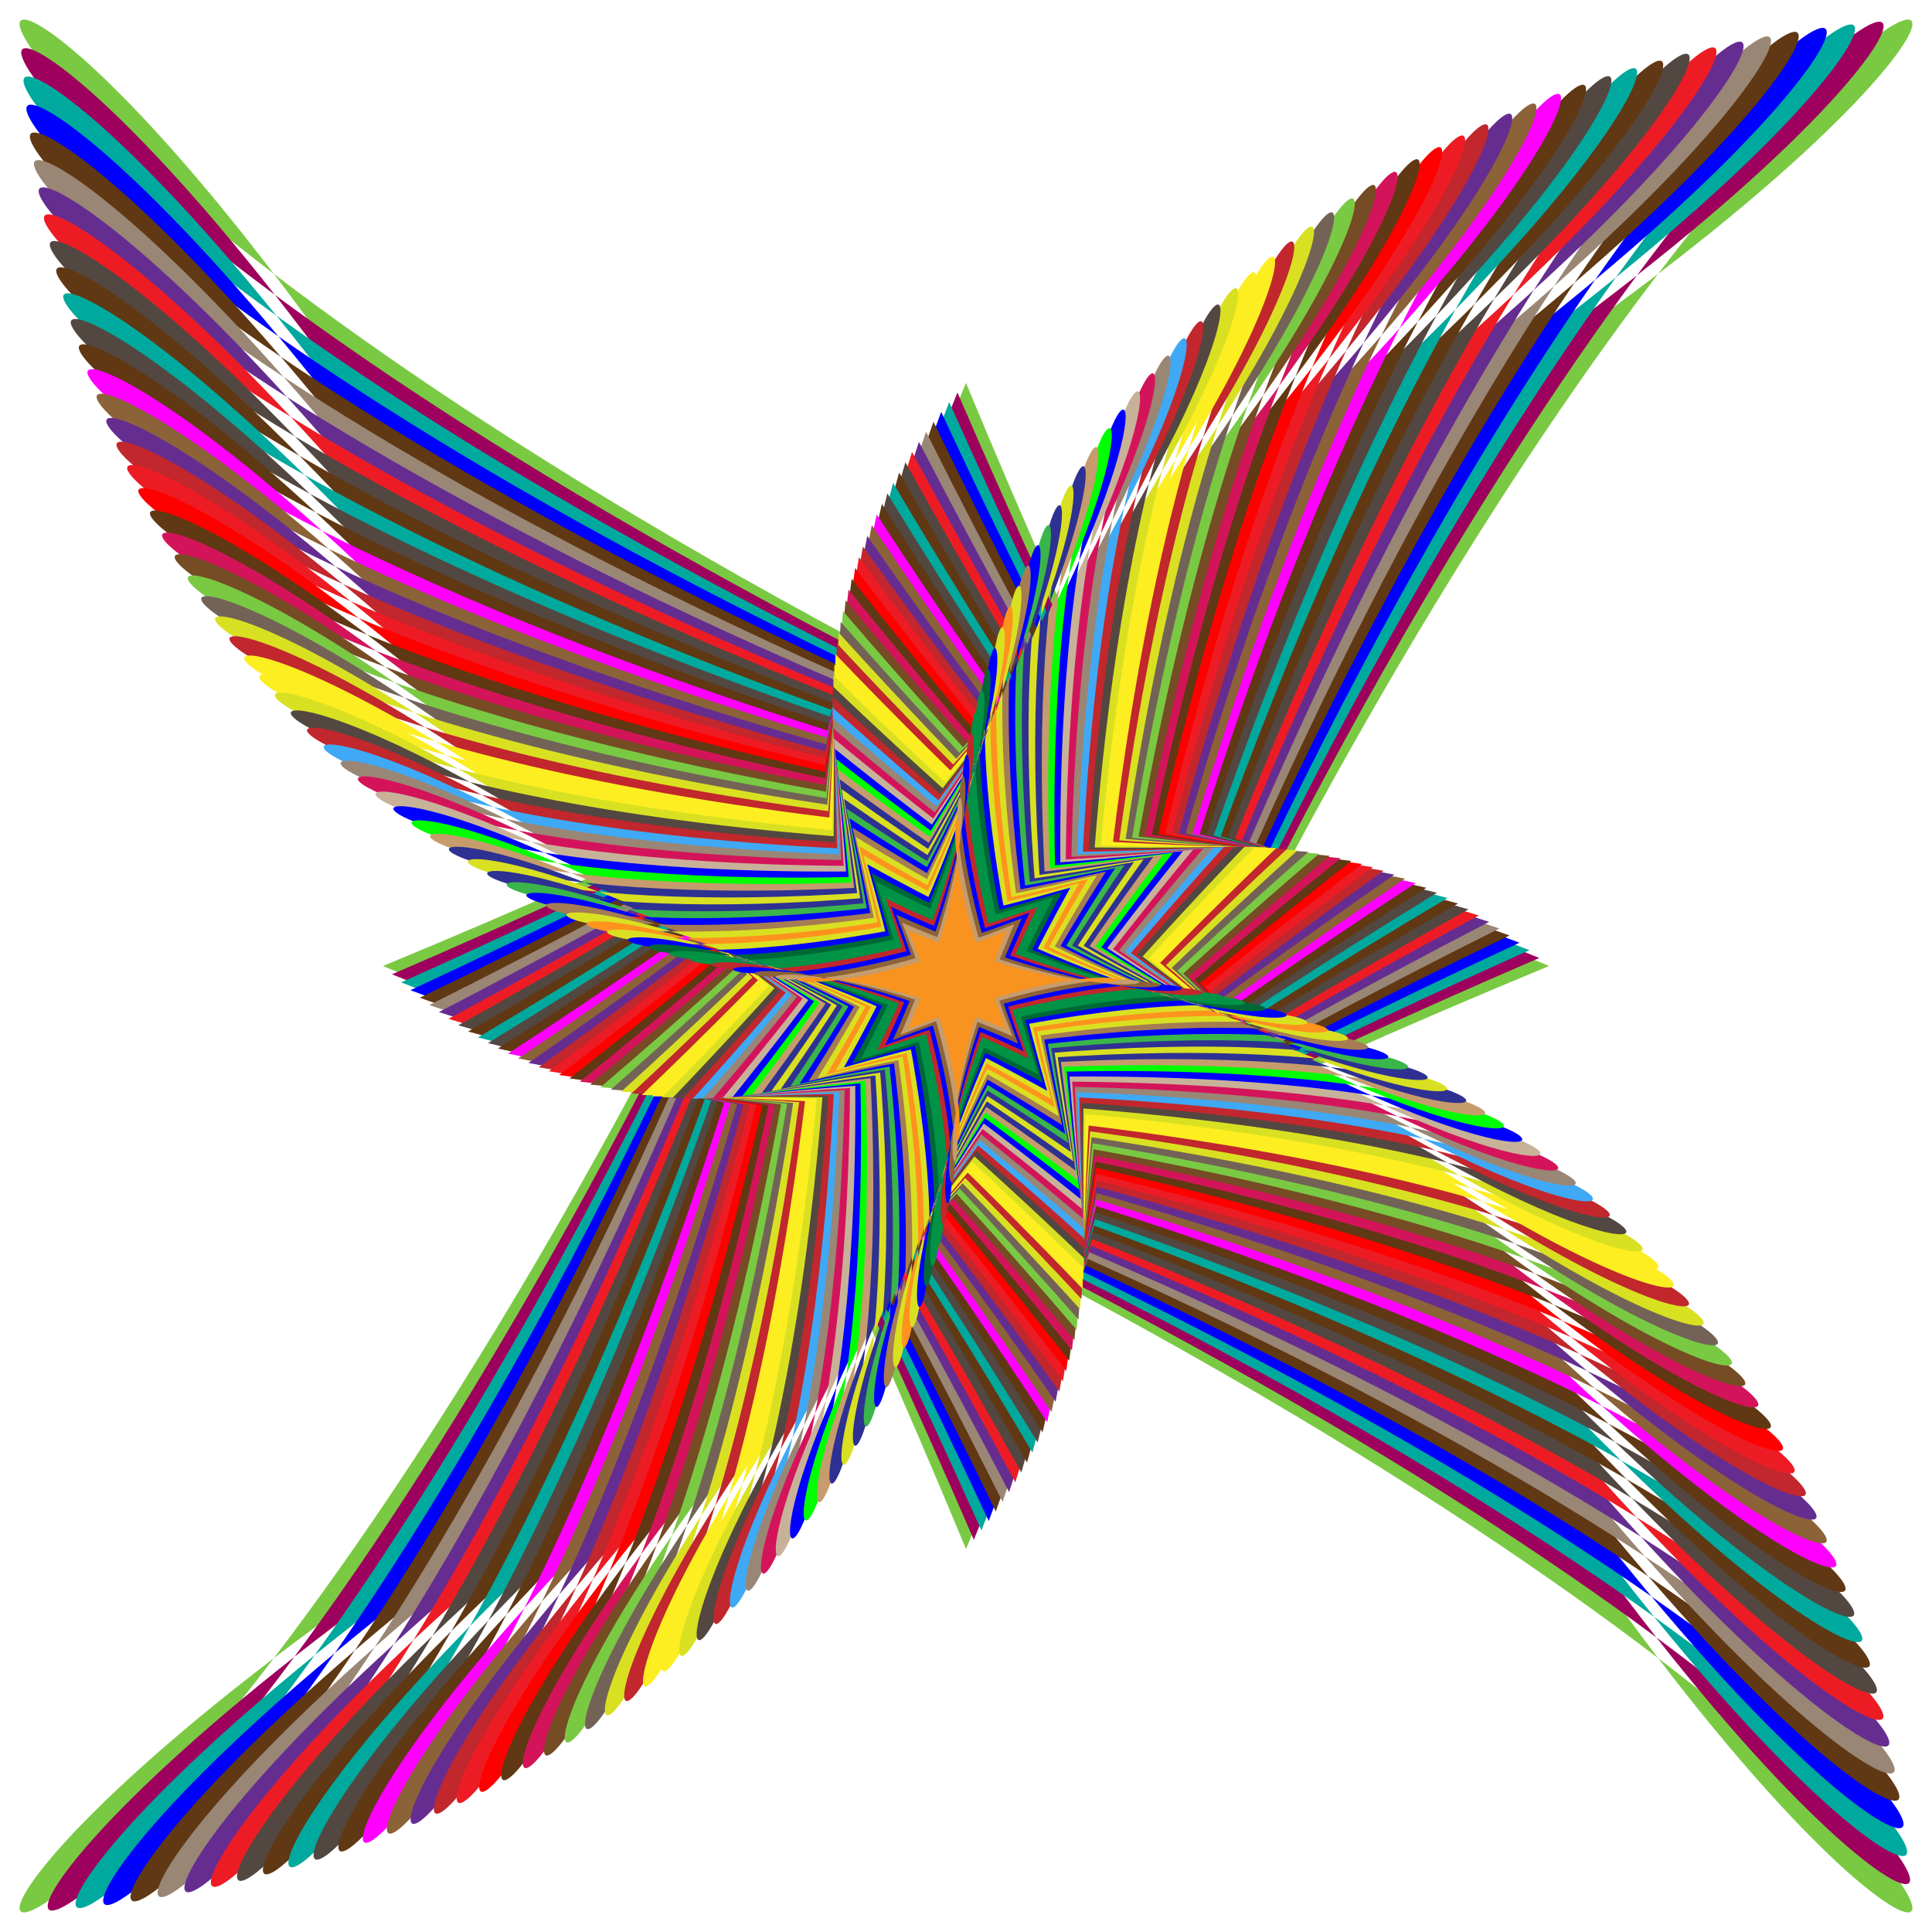 <?xml version="1.0" encoding="utf-8"?>

<!DOCTYPE svg PUBLIC "-//W3C//DTD SVG 1.1//EN" "http://www.w3.org/Graphics/SVG/1.1/DTD/svg11.dtd">
<svg version="1.1" id="Layer_1" xmlns="http://www.w3.org/2000/svg" xmlns:xlink="http://www.w3.org/1999/xlink" x="0px" y="0px"
	 viewBox="0 0 1633.084 1633.084" enable-background="new 0 0 1633.084 1633.084" xml:space="preserve">
<g>
	<g>
		<path fill="#7AC943" d="M323.705,816.542C2295.053-0.017,1633.101-661.969,816.542,1309.379
			C-0.017-661.969-661.969-0.017,1309.379,816.542C-661.969,1633.101-0.017,2295.053,816.542,323.705
			C1633.101,2295.053,2295.053,1633.101,323.705,816.542z"/>
	</g>
	<g>
		<path fill="#9E005D" d="M331.344,823.588C2259.48-7.524,1598.884-649.517,823.172,1301.565
			C-7.94-626.57-649.933,34.026,1301.149,809.738C-626.986,1640.85,33.609,2282.843,809.322,331.761
			C1640.434,2259.896,2282.427,1599.301,331.344,823.588z"/>
	</g>
	<g>
		<path fill="#00A99D" d="M339.085,830.413C2224-14.186,1565.194-636.396,829.579,1293.662
			C-15.02-591.254-637.23,67.553,1292.828,803.167C-592.087,1647.766,66.719,2269.977,802.333,339.918
			C1646.933,2224.834,2269.143,1566.028,339.085,830.413z"/>
	</g>
	<g>
		<path fill="#0000FF" d="M346.92,837.016C2188.63-20.009,1532.041-622.621,835.764,1285.673
			C-21.261-556.037-623.872,100.552,1284.421,796.829C-557.288,1653.854,99.3,2256.466,795.577,348.172
			C1652.602,2189.882,2255.214,1533.293,346.92,837.016z"/>
	</g>
	<g>
		<path fill="#603813" d="M354.847,843.395C2153.387-24.997,1499.439-608.202,841.725,1277.604
			C-26.667-520.936-609.872,133.012,1275.934,790.726C-522.606,1659.118,131.342,2242.323,789.056,356.517
			C1657.448,2155.057,2240.653,1501.109,354.847,843.395z"/>
	</g>
	<g>
		<path fill="#998675" d="M362.86,849.55C2118.287-29.154,1467.398-593.153,847.461,1269.458
			C-31.243-485.968-595.242,164.921,1267.37,784.858c-1755.427,878.704-1104.538,1442.703-484.601-419.909
			C1661.473,2120.376,2225.472,1469.486,362.86,849.55z"/>
	</g>
	<g>
		<path fill="#662D91" d="M370.955,855.478C2083.347-32.487,1435.929-577.488,852.971,1261.242
			C-34.994-451.15-579.995,196.268,1258.736,779.226C-453.657,1667.191,193.761,2212.192,776.719,373.462
			C1664.684,2085.854,2209.685,1438.436,370.955,855.478z"/>
	</g>
	<g>
		<path fill="#ED1C24" d="M379.126,861.179c1669.458-896.179,1025.919-1422.398,479.128,391.781
			C-37.925-416.498-564.144,227.041,1250.035,773.832C-419.423,1670.011,224.116,2196.23,770.907,382.051
			C1667.086,2051.509,2193.305,1407.97,379.126,861.179z"/>
	</g>
	<g>
		<path fill="#534741" d="M387.368,866.652c1626.644-903.351,987.386-1411.013,475.941,377.964
			C-40.042-382.028-547.703,257.23,1241.274,768.676c-1626.644,903.351-987.386,1411.013-475.941-377.964
			C1668.684,2017.356,2176.345,1378.098,387.368,866.652z"/>
	</g>
	<g>
		<path fill="#603813" d="M395.678,871.896c1583.972-909.487,949.391-1398.822,472.459,364.32
			C-41.351-347.755-530.685,286.825,1232.456,763.758C-351.516,1673.245,283.065,2162.58,759.998,399.438
			C1669.485,1983.41,2158.82,1348.83,395.678,871.896z"/>
	</g>
	<g>
		<path fill="#00A99D" d="M404.05,876.911C1945.512-37.681,1315.999-508.928,872.735,1227.765
			C-41.857-313.698-513.104,315.815,1223.588,759.079C-317.874,1673.671,311.639,2144.919,754.903,408.226
			C1669.495,1949.688,2140.742,1320.176,404.05,876.911z"/>
	</g>
	<g>
		<path fill="#534741" d="M412.478,881.696c1499.136-918.672,875.076-1372.078,464.626,337.57
			C-41.568-279.87-494.974,344.19,1214.674,754.64C-284.462,1673.312,339.599,2126.718,750.049,417.07
			C1668.72,1916.206,2122.126,1292.146,412.478,881.696z"/>
	</g>
	<g>
		<path fill="#603813" d="M420.96,886.249c1457.013-921.733,838.784-1357.551,460.284,324.476
			C-40.489-246.288-476.308,371.94,1205.72,750.441c-1457.013,921.733-838.784,1357.551-460.284-324.476
			C1667.168,1882.978,2102.987,1264.749,420.96,886.249z"/>
	</g>
	<g>
		<path fill="#FF00FF" d="M429.488,890.571C1844.603-33.211,1232.578-451.703,885.153,1202.147
			C-38.629-212.968-457.12,399.057,1196.729,746.481C-218.385,1670.263,393.639,2088.755,741.064,434.906
			C1664.846,1850.02,2083.338,1237.995,429.488,890.571z"/>
	</g>
	<g>
		<path fill="#8C6239" d="M438.059,894.661C1811.52-30.165,1206.065-431.598,888.833,1193.536
			C-35.993-179.924-437.426,425.53,1187.708,742.763c-1373.46,924.826-768.006,1326.259-450.774-298.875
			C1661.761,1817.348,2063.193,1211.893,438.059,894.661z"/>
	</g>
	<g>
		<path fill="#662D91" d="M446.668,898.519c1332.071-924.873,733.546-1309.522,445.614,286.379
			C-32.591-147.173-417.24,451.351,1178.661,739.284c-1332.071,924.873-733.546,1309.522-445.614-286.379
			C1657.92,1784.976,2042.569,1186.451,446.668,898.519z"/>
	</g>
	<g>
		<path fill="#C1272D" d="M455.31,902.144c1290.966-923.931,699.724-1292.076,440.191,274.092
			C-28.43-114.729-396.575,476.512,1169.593,736.045c-1290.966,923.931-699.724,1292.076-440.192-274.092
			C1653.332,1752.919,2021.478,1161.677,455.31,902.144z"/>
	</g>
	<g>
		<path fill="#ED1C24" d="M463.979,905.538c1250.164-922.007,666.553-1273.938,434.511,262.02
			C-23.517-82.607-375.447,501.004,1160.51,733.047C-89.655,1655.053,493.957,2006.984,725.999,471.027
			C1648.006,1721.191,1999.936,1137.58,463.979,905.538z"/>
	</g>
	<g>
		<path fill="#FF0000" d="M472.672,908.698c1209.687-919.111,634.046-1255.121,428.577,250.167
			C-17.861-50.822-353.872,524.819,1151.416,730.288c-1209.687,919.111-634.046,1255.121-428.577-250.167
			C1641.949,1689.809,1977.959,1114.167,472.672,908.698z"/>
	</g>
	<g>
		<path fill="#603813" d="M481.383,911.626C1650.936-3.624,1083.597-324.015,903.778,1150.164
			C-11.472-19.389-331.863,547.949,1142.316,727.769C-27.238,1643.019,540.101,1963.41,719.92,489.231
			C1635.17,1658.784,1955.561,1091.446,481.383,911.626z"/>
	</g>
	<g>
		<path fill="#D4145A" d="M490.107,914.322c1129.782-910.436,571.072-1215.514,415.971,227.137
			C-4.358,11.678-309.436,570.388,1133.215,725.489C3.433,1635.924,562.143,1941.003,717.244,498.351
			C1627.68,1628.133,1932.758,1069.423,490.107,914.322z"/>
	</g>
	<g>
		<path fill="#754C24" d="M498.839,916.786C1589.231,12.11,1039.469-277.969,908.148,1132.756
			C3.473,42.365-286.607,592.126,1124.119,723.447C33.727,1628.123,583.489,1918.203,714.81,507.477
			C1619.486,1597.868,1909.565,1048.107,498.839,916.786z"/>
	</g>
	<g>
		<path fill="#7AC943" d="M507.576,919.018c1051.401-897.981,510.899-1173.381,402.415,205.041
			C12.009,72.657-263.39,613.159,1115.032,721.644C63.63,1619.625,604.132,1895.025,712.616,516.603
			C1610.598,1568.004,1885.997,1027.502,507.576,919.018z"/>
	</g>
	<g>
		<path fill="#736357" d="M516.311,921.019C1529.141,30.656,998.203-230.389,911.605,1115.372
			C21.242,102.542-239.802,633.48,1105.958,720.077C93.128,1610.44,624.066,1871.485,710.664,525.724
			C1601.026,1538.554,1862.071,1007.616,516.311,921.019z"/>
	</g>
	<g>
		<path fill="#D9E021" d="M525.04,922.788c974.696-881.83,453.619-1128.85,387.953,183.912
			C31.163,132.004-215.858,653.081,1096.904,718.748c-974.696,881.83-453.619,1128.85-387.953-183.912
			C1590.781,1509.532,1837.802,988.455,525.04,922.788z"/>
	</g>
	<g>
		<path fill="#C1272D" d="M533.758,924.328c937.018-872.394,426.091-1105.727,380.395,173.721
			C41.759,161.031-191.573,671.958,1087.874,717.653C150.857,1590.048,661.783,1823.38,707.479,543.933
			C1579.873,1480.95,1813.205,970.024,533.758,924.328z"/>
	</g>
	<g>
		<path fill="#FCEE21" d="M542.46,925.638c899.812-862.067,399.318-1082.053,372.628,163.784
			C53.022,189.61-166.964,690.104,1078.873,716.794c-899.812,862.067-399.318,1082.053-372.628-163.784
			C1568.312,1452.822,1788.297,952.328,542.46,925.638z"/>
	</g>
	<g>
		<path fill="#FCEE21" d="M551.143,926.72c863.098-850.86,373.31-1057.846,364.657,154.105
			C64.939,217.727-142.047,707.514,1069.905,716.168C206.807,1567.028,696.595,1774.014,705.248,562.062
			C1556.108,1425.16,1763.094,935.373,551.143,926.72z"/>
	</g>
	<g>
		<path fill="#D9E021" d="M559.8,927.573C1386.692,88.787,907.877-105.55,916.287,1072.262
			C77.502,245.369-116.836,724.184,1060.976,715.774c-826.892,838.785-348.078,1033.123-356.488-144.689
			C1543.274,1397.978,1737.612,919.163,559.8,927.573z"/>
	</g>
	<g>
		<path fill="#534741" d="M568.427,928.199c791.212-825.855,323.629-1007.902,348.125,135.537
			C90.697,272.525-91.35,740.108,1052.09,715.612c-791.212,825.855-323.629,1007.902-348.125-135.537
			C1529.82,1371.286,1711.866,903.703,568.427,928.199z"/>
	</g>
	<g>
		<path fill="#C1272D" d="M577.019,928.6c756.075-812.082,299.974-982.199,339.577,126.656
			C104.514,299.181-65.603,755.282,1043.252,715.679c-756.075,812.082-299.974,982.199-339.577-126.656
			C1515.757,1345.099,1685.874,888.997,577.019,928.6z"/>
	</g>
	<g>
		<path fill="#3FA9F5" d="M585.573,928.776c721.497-797.479,277.121-956.032,330.848,118.046
			c-797.479-721.497-956.032-277.121,118.046-330.848c-721.497,797.479-277.121,956.032-330.848-118.046
			C1501.098,1319.426,1659.651,875.049,585.573,928.776z"/>
	</g>
	<g>
		<path fill="#998675" d="M594.082,928.729c687.495-782.059,255.077-929.419,321.944,109.713
			C133.968,350.946-13.392,783.364,1025.739,716.497c-687.495,782.059-255.077,929.419-321.944-109.713
			C1485.854,1294.28,1633.214,861.862,594.082,928.729z"/>
	</g>
	<g>
		<path fill="#D4145A" d="M602.543,928.459c654.085-765.836,233.853-902.377,312.872,101.658
			C149.58,376.032,13.038,796.264,1017.074,717.245c-654.085,765.835-233.853,902.377-312.872-101.658
			C1470.037,1269.672,1606.579,849.439,602.543,928.459z"/>
	</g>
	<g>
		<path fill="#C7B299" d="M610.951,927.968c621.283-748.823,213.454-874.926,303.638,93.886
			c-748.823-621.284-874.926-213.454,93.886-303.638c-621.283,748.823-213.454,874.926-303.638-93.886
			C1453.66,1245.614,1579.763,837.784,610.951,927.968z"/>
	</g>
	<g>
		<path fill="#0000FF" d="M619.301,927.258c589.105-731.035,193.888-847.081,294.248,86.399
			c-731.035-589.105-847.081-193.888,86.399-294.248c-589.105,731.035-193.888,847.081-294.248-86.399
			C1436.735,1222.116,1552.782,826.899,619.301,927.258z"/>
	</g>
	<g>
		<path fill="#00FF00" d="M627.589,926.331c557.566-712.486,175.162-818.863,284.708,79.2
			C199.81,447.964,93.433,830.368,991.496,720.823c-557.566,712.486-175.162,818.863-284.708-79.2
			C1419.275,1199.189,1525.652,816.786,627.589,926.331z"/>
	</g>
	<g>
		<path fill="#C69C6D" d="M635.81,925.187c526.681-693.192,157.284-790.289,275.024,72.291
			c-693.192-526.681-790.289-157.284,72.291-275.024c-526.681,693.192-157.284,790.289-275.024-72.291
			C1401.293,1176.844,1498.391,807.446,635.81,925.187z"/>
	</g>
	<g>
		<path fill="#2E3192" d="M643.96,923.829c496.465-673.165,140.258-761.378,265.204,65.676
			C235.998,493.04,147.786,849.247,974.84,724.301c-496.465,673.165-140.258,761.378-265.204-65.676
			C1382.802,1155.09,1471.014,798.883,643.96,923.829z"/>
	</g>
	<g>
		<path fill="#D9E021" d="M652.034,922.258c466.933-652.423,124.091-732.148,255.253,59.356
			C254.864,514.682,175.139,857.524,966.644,726.362c-466.933,652.423-124.091,732.148-255.253-59.356
			C1363.814,1133.938,1443.539,791.096,652.034,922.258z"/>
	</g>
	<g>
		<path fill="#2E3192" d="M660.028,920.477c438.098-630.981,108.789-702.618,245.178,53.335
			c-630.981-438.098-702.618-108.789,53.335-245.178c-438.098,630.981-108.789,702.618-245.178-53.335
			C1344.344,1113.397,1415.981,784.088,660.028,920.477z"/>
	</g>
	<g>
		<path fill="#39B54A" d="M667.938,918.487c409.974-608.854,94.356-672.806,234.985,47.614
			c-608.854-409.974-672.806-94.356,47.614-234.985c-409.974,608.854-94.356,672.806-234.985-47.614
			C1324.406,1093.477,1388.358,777.858,667.938,918.487z"/>
	</g>
	<g>
		<path fill="#0000FF" d="M675.759,916.29c382.576-586.058,80.798-642.732,224.68,42.195
			c-586.058-382.576-642.732-80.798,42.195-224.68c-382.576,586.058-80.798,642.732-224.68-42.195
			C1304.012,1074.186,1360.687,772.408,675.759,916.29z"/>
	</g>
	<g>
		<path fill="#A67C52" d="M683.487,913.89c355.917-562.609,68.118-612.414,214.272,37.081
			c-562.609-355.917-612.414-68.118,37.081-214.272c-355.917,562.609-68.118,612.414-214.272-37.081
			C1283.178,1055.534,1332.983,767.736,683.487,913.89z"/>
	</g>
	<g>
		<path fill="#D9E021" d="M691.118,911.286c330.008-538.524,56.322-581.872,203.765,32.273
			c-538.524-330.008-581.872-56.322,32.273-203.765c-330.008,538.524-56.322,581.872-203.765-32.273
			C1261.916,1037.53,1305.263,763.843,691.118,911.286z"/>
	</g>
	<g>
		<path fill="#FF931E" d="M698.647,908.483c304.864-513.821,45.412-551.124,193.167,27.773
			c-513.821-304.864-551.124-45.412,27.773-193.167c-304.864,513.821-45.412,551.124-193.167-27.773
			C1240.242,1020.18,1277.545,760.729,698.647,908.483z"/>
	</g>
	<g>
		<path fill="#D9E021" d="M706.071,905.483c280.496-488.515,35.393-520.19,182.484,23.583
			c-488.515-280.496-520.19-35.393,23.583-182.484c-280.496,488.515-35.393,520.19-182.484-23.583
			C1218.169,1003.494,1249.844,758.391,706.071,905.483z"/>
	</g>
	<g>
		<path fill="#0000FF" d="M713.385,902.287c256.916-462.624,26.267-489.088,171.724,19.703
			c-462.624-256.916-489.088-26.267,19.703-171.724c-256.916,462.624-26.267,489.088-171.724-19.703
			C1195.712,987.48,1222.177,756.83,713.385,902.287z"/>
	</g>
	<g>
		<path fill="#006837" d="M720.586,898.899c234.137-436.165,18.036-457.838,160.892,16.137
			c-436.165-234.137-457.838-18.036,16.136-160.892c-234.137,436.165-18.036,457.838-160.891-16.137
			C1172.887,972.144,1194.561,756.044,720.586,898.899z"/>
	</g>
	<g>
		<path fill="#009245" d="M727.668,895.321c212.169-409.156,10.704-426.46,149.995,12.883
			c-409.156-212.169-426.46-10.704,12.883-149.995c-212.169,409.156-10.704,426.46-149.995-12.883
			C1149.707,957.495,1167.011,756.03,727.668,895.321z"/>
	</g>
	<g>
		<path fill="#009245" d="M734.63,891.556c191.023-381.615,4.271-394.971,139.04,9.944
			c-381.615-191.023-394.971-4.271,9.944-139.04c-191.023,381.615-4.271,394.971-139.04-9.944
			C1126.188,943.538,1139.545,756.787,734.63,891.556z"/>
	</g>
	<g>
		<path fill="#C1272D" d="M741.465,887.606c170.71-353.559-1.26-363.393,128.035,7.321
			c-353.559-170.71-363.393,1.26,7.321-128.035c-170.71,353.559,1.26,363.393-128.035-7.321
			C1102.346,930.281,1112.179,758.312,741.465,887.606z"/>
	</g>
	<g>
		<path fill="#0000FF" d="M748.171,883.475c151.24-325.008-5.888-331.743,116.985,5.015
			c-325.008-151.24-331.743,5.888,5.015-116.985c-151.24,325.008,5.888,331.743-116.985-5.015
			C1078.194,917.73,1084.929,760.602,748.171,883.475z"/>
	</g>
	<g>
		<path fill="#8C6239" d="M754.745,879.164c132.623-295.978-9.612-300.042,105.897,3.025
			c-295.978-132.623-300.042,9.612,3.025-105.897c-132.623,295.978,9.612,300.042-105.897-3.025
			C1053.748,905.89,1057.812,763.655,754.745,879.164z"/>
	</g>
	<g>
		<path fill="#C69C6D" d="M761.181,874.679c114.869-266.49-12.433-268.308,94.779,1.353
			c-266.49-114.869-268.308,12.433,1.353-94.779c-114.869,266.49,12.433,268.308-94.779-1.354
			C1029.025,894.769,1030.843,767.466,761.181,874.679z"/>
	</g>
	<g>
		<path fill="#F7931E" d="M767.477,870.02c97.987-236.562-14.35-236.562,83.637,0
			c-236.562-97.987-236.562,14.35,0-83.637c-97.987,236.562,14.35,236.562-83.637,0
			C1004.038,884.37,1004.038,772.033,767.477,870.02z"/>
	</g>
</g>
</svg>
